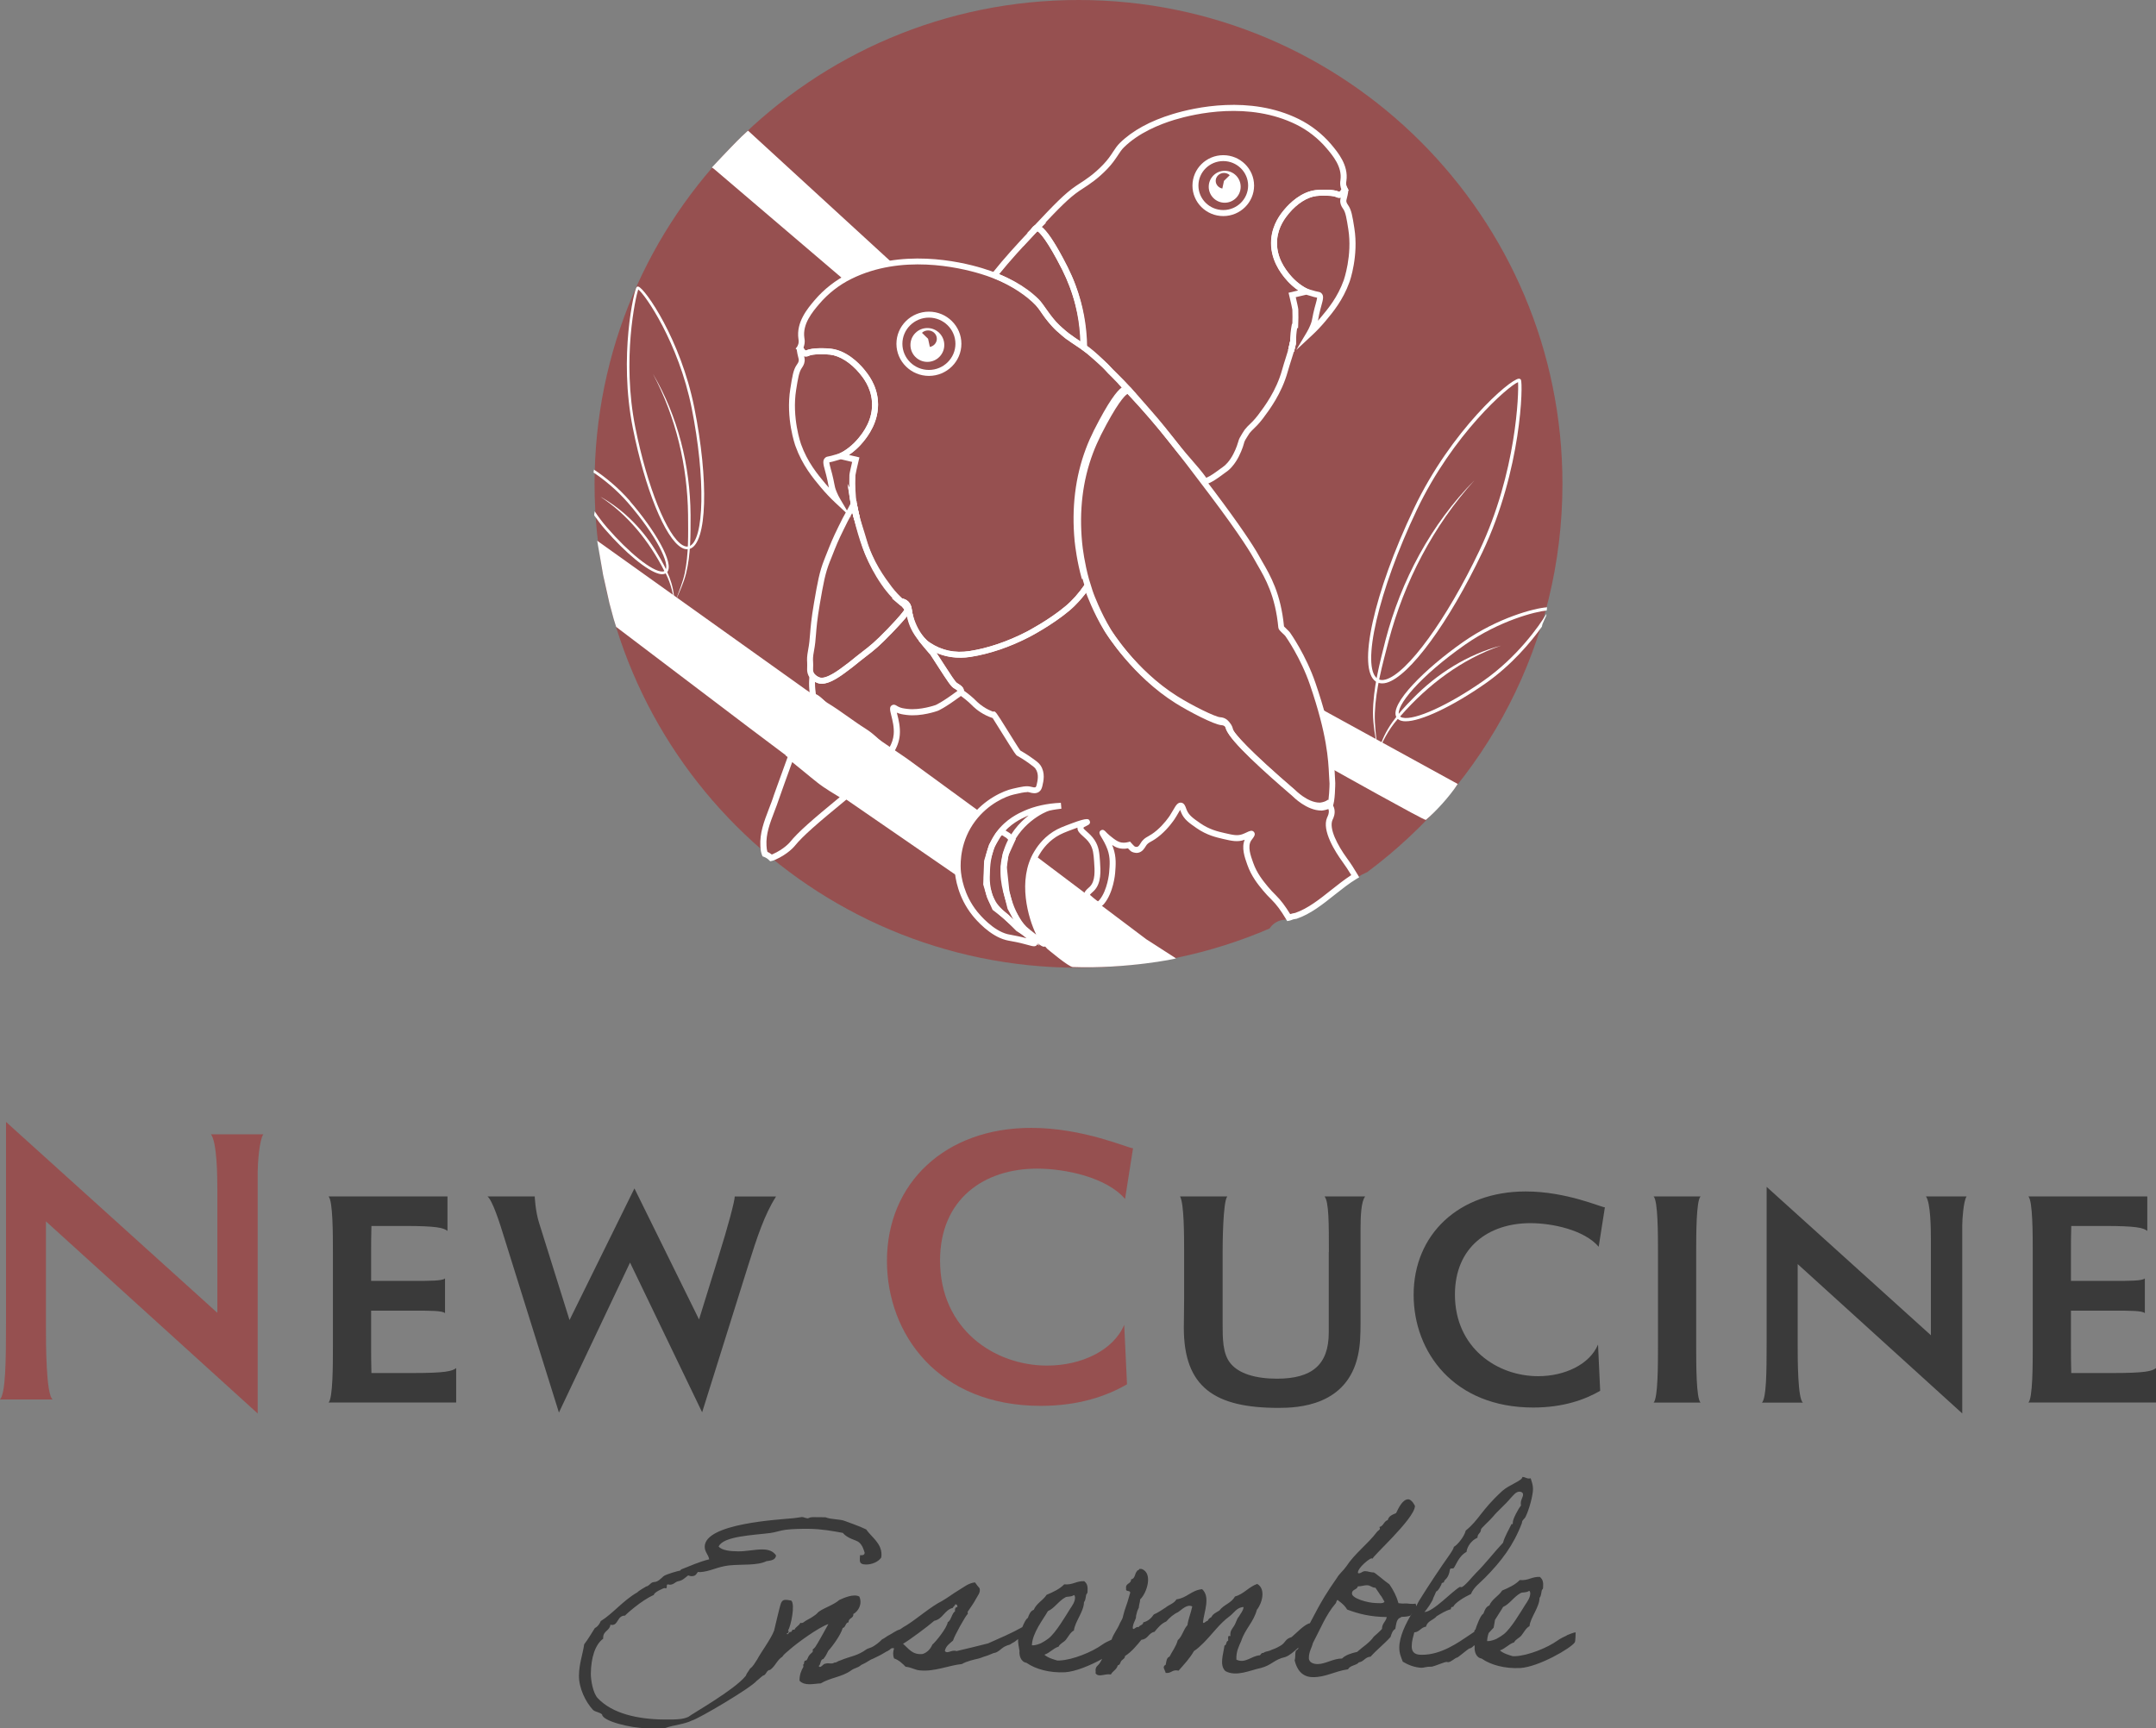 <?xml version="1.0" encoding="UTF-8"?>
<svg id="Calque_2" data-name="Calque 2" xmlns="http://www.w3.org/2000/svg" viewBox="0 0 361.75 290">
  <rect x="0" y="0" width="361.75" height="290" fill="#808080" stroke="none"/>
  <defs>
    <style>
      .cls-1 {
        fill: #965050;
      }

      .cls-1, .cls-2, .cls-3 {
        stroke-width: 0px;
      }

      .cls-2 {
        fill: #fff;
      }

      .cls-3 {
        fill: #3a3a3a;
      }
    </style>
  </defs>
  <g id="Calque_3" data-name="Calque 3">
    <g>
      <path class="cls-1" d="m7.71,204.96v17.76c0,2.61,0,11.39,1.14,12.13H0c.94-1.07,1.01-6.3,1.01-13.07v-33.51l35.46,32.04v-20.64c0-2.41-.07-7.98-1.07-9.32h8.78c-.67.94-.94,4.96-.94,6.23v40.62L7.71,204.96Z"/>
      <path class="cls-3" d="m55.13,235.37c.73-.73.73-6.41.73-9.43v-15.73c0-3.02,0-8.7-.73-9.43h19.95v5.78c-.68-.52-1.77-.83-7.29-.83h-5.47c-.05,1.56-.05,3.23-.05,4.48v4.74h6.98c2.92,0,5,0,5.42-.42v5.83c-.42-.42-2.5-.42-5.42-.42h-6.98v5.99c0,1.25,0,2.92.05,4.48h6.93c5.52,0,6.62-.31,7.29-.83v5.78h-21.41Z"/>
      <path class="cls-3" d="m105.71,211.88l-11.93,25.16-9.17-29.33c-.83-2.71-1.98-6.25-2.81-6.93h7.92s.1,2.45.73,4.43l5.11,16.31,10.89-22.09,10.84,21.99,3.23-10.42c1.67-5.31,2.76-9.48,2.76-10.21h6.93c-1.93,3.02-3.18,6.82-4.69,11.62l-7.71,24.59-12.09-25.11Z"/>
      <path class="cls-1" d="m189.1,232.3c-3.35,1.94-8.04,3.62-14.48,3.62-17.16,0-25.8-12-25.8-24.33,0-13.07,9.79-22.32,24.2-22.32,8.85,0,16.42,3.48,17.09,3.42l-1.34,8.51c-3.08-3.62-9.99-5.09-14.75-5.09-8.98,0-16.29,5.16-16.29,15.42,0,11.53,9.11,17.63,17.96,17.63,5.76,0,11.13-2.55,12.94-6.84l.47,9.99Z"/>
      <path class="cls-3" d="m222.97,210.11c0-4.79,0-8.49-.73-9.33h6.82c-.68.83-.78,3.28-.78,5.63v15.73c0,1.77-.05,3.59-.42,5.26-1.82,8.54-10.11,8.86-13.34,8.86-10.68,0-15.89-3.44-15.89-13.44,0-.99.05-3.02.05-4.95v-7.66c0-2.92,0-8.18-.68-9.43h7.92c-.73.89-.78,7.97-.78,9.38v11.83c0,2.66,0,5.16,1.3,6.77,1.41,1.77,4.27,2.6,7.81,2.6,5.84,0,8.7-2.29,8.7-7.76v-13.49Z"/>
      <path class="cls-3" d="m268.5,233.39c-2.6,1.51-6.25,2.81-11.25,2.81-13.34,0-20.06-9.33-20.06-18.91,0-10.16,7.61-17.35,18.81-17.35,6.88,0,12.76,2.71,13.28,2.66l-1.04,6.62c-2.4-2.81-7.76-3.96-11.46-3.96-6.98,0-12.66,4.01-12.66,11.98,0,8.96,7.09,13.7,13.96,13.7,4.48,0,8.65-1.98,10.05-5.31l.36,7.76Z"/>
      <path class="cls-3" d="m277.46,235.37c.73-.73.73-6.41.73-9.43v-15.73c0-3.02,0-8.7-.73-9.43h7.87c-.73.73-.73,6.41-.73,9.43v15.73c0,3.02,0,8.7.73,9.43h-7.87Z"/>
      <path class="cls-3" d="m301.63,212.14v13.81c0,2.03,0,8.86.89,9.43h-6.88c.73-.83.78-4.9.78-10.16v-26.05l27.56,24.9v-16.05c0-1.88-.05-6.2-.83-7.24h6.82c-.52.73-.73,3.86-.73,4.84v31.57l-27.61-25.06Z"/>
      <path class="cls-3" d="m340.34,235.37c.73-.73.73-6.41.73-9.43v-15.73c0-3.02,0-8.7-.73-9.43h19.95v5.78c-.68-.52-1.77-.83-7.29-.83h-5.47c-.05,1.56-.05,3.23-.05,4.48v4.74h6.98c2.92,0,5,0,5.42-.42v5.83c-.42-.42-2.5-.42-5.42-.42h-6.98v5.99c0,1.25,0,2.92.05,4.48h6.93c5.52,0,6.62-.31,7.29-.83v5.78h-21.41Z"/>
      <path class="cls-3" d="m262.94,274.43c-.37.16-1.19.56-1.56.84-1.73,1.25-4.97,2.56-7.14,2.66h-.41c-.57-.17-1.55-.43-2.16-.97.94-.32,1.44-1.05,2.39-1.36.25-.53.83-.69,1.2-1.13.37-.45.79-1.3,1.37-1.58.14-1.43,1.67-3.17,1.69-4.76.33-.36.26-1.06.42-1.34.08-.16.16-.08.17-.41.05-.78.01-1.31-.55-1.76-1.35-.06-1.93.67-3.36.53-.79.81-1.85,1.29-2.96,1.76-.58.93-1.69,1.41-2.15,2.51-.57.2-.79.81-1,1.38-.49.2-1.17,2.15-1.3,2.56,0,.12-.17.2-.17.2-.02.09-.04.18-.06.27-.3.2-.6.41-.91.62-1.69,1.13-4.66,3.28-7.88,3.24-.82,0-1.71-.14-1.7-1.46,0-.82.26-1.64.43-2.3.9-.07,1.11-.85,1.97-.96.22-.98,1.28-1.1,1.78-1.75.74-.44,1.48-.93,2.38-1.17.04-.29.05-.41.41-.41.25-.66,1.9-1.66,2.97-2.15.46-1.15,1.53-1.87,2.36-2.73,2.77-2.81,4.76-5.42,6.19-9.18,0-.49.37-.61.58-.98.63-1.23,1.27-3.65,1.28-4.72,0-.74-.23-1.24-.39-1.81-.12.04-.2.04-.29.04-.45,0-.61-.25-1.1-.26,0,.62-2.26,1.33-3.38,2.35-3.59,3.29-3.86,4.81-6.12,6.64-.3,1.15-1.5,2.49-1.99,2.73-.13.49-.42.82-.63,1.19-1.79,2.53-3.57,5.22-5.2,7.84-.2.31-.35.67-.5.99,0-.03.01-.05.01-.08,0-.12-.04-.25-.12-.41-.66.16-1.27-.06-1.8-.02-.33.04-.65,0-1.06-.05-.35-1.23-.83-2.13-1.52-3.16-.81-.54-2.43-1.99-2.63-1.99-.57,0-.98-.22-1.43-.22-.53,0-.62.36-1.11.36-.08,0-.12-.04-.12-.12,0-.82,1.95-2.39,2.28-2.39.08,0,.16.04.24.04-.53,0,7.02-6.66,7.05-8.83,0-.04-.52-1.11-1.13-1.12-.98-.01-1.69,1.62-2.03,2.31-.62.28-1.23.48-1.4,1.17-.66.2-.71,1.01-1.4,1.17.04.12.08.16.08.25,0,.25-.29.32-.46.53-1.7,2.23-3.68,3.56-5.18,5.83-.5.73-1.16,1.21-1.58,1.94-1.55,2.24-2.43,3.53-4.53,7.6-.88.13-2.39,1.78-3.08,2.33-1.19.35-.91.93-1.94,1.49-.82.48-1.07.48-1.77.8-.33.12-.74.11-.99.36-.41-.05-.41.28-.62.4-1.39.07-2.43,1.44-3.93.73-.07-1.39.43-2.24.81-3.14.64-2,2.08-3.16,2.63-5.24.87-1.05,1.55-3.5.05-4.33-1.44.51-2.23,1.69-3.74,2.12-.58,1.1-1.9,1.37-2.6,2.34-.49.32-1.11.56-1.36,1.13-.29.12-.49.32-.62.61-.24-.04-.74.65-.78.2.23-1.84,1.27-4.24-.14-5.52-1.8.18-2.55,1.48-4.31,1.71-.38.69-1.24.89-1.81,1.37-.62.4-1.24.84-1.98,1.16-.42.61-.95,1.13-1.77,1.33-.05.49-.62.44-.79.81-.45-.21-.87.64-.98.15.01-.9.63-1.46.55-2.04.21-.73.13-.73.47-1.38,0-.45.22-.94.22-1.39,1.16-1.09,2.18-4.43.26-5.11h-.41c0,.24-.33.16-.37.36-.41.4-.3,1.3-1,1.38.03.82-.99.6-.83,1.54-.17.73.98.09.6.99-.51,1.92-.85,2.44-1.1,3.58-.05.41-.3.81-.55,1.26-.38.98-1.04,1.7-1.38,2.72,0,.01-.02.03-.03.04-.38.16-1.18.55-1.55.83-1.73,1.25-4.97,2.56-7.14,2.66h-.41c-.57-.17-1.55-.43-2.16-.97.94-.32,1.44-1.05,2.39-1.36.25-.53.83-.69,1.2-1.13.37-.45.79-1.3,1.37-1.58.14-1.43,1.67-3.17,1.69-4.76.33-.36.26-1.06.42-1.34.08-.16.16-.08.17-.41.05-.78.01-1.31-.55-1.76-1.35-.06-1.93.67-3.36.53-.79.81-1.85,1.29-2.96,1.76-.58.93-1.69,1.41-2.15,2.51-.57.2-.79.81-1,1.38-.29.12-.65.86-.92,1.53-1.78,1.01-3.82,1.87-5.75,2.73-1.72.43-3.57.9-5.29,1.29-.81-.3-1.52.55-1.96-.02.17-.86.83-1.26,1.37-1.74.21-.77,2.09-4.15,2.46-4.47.08-.04-.04-.29,0-.37.5-.73,1-1.42,1.41-2.19.25-.49.79-1.05.59-1.75-.28-.33-.56-.66-.77-.99-1.1.11-1.93.84-2.75,1.32-.95.56-1.81,1.25-2.8,1.81-1.85.92-4.2,2.98-5.93,4.06-.33.17-.69.41-1.08.69-.73.21-1.24.66-1.84.96-.29.12-.87.6-1.19.72-.25.24-.47.48-.84.75-.01,0-.03,0-.04.01,0,0,0,0,0,.01-.05.04-.1.08-.16.12-.7.48-.62.4-1.48.72-1.77,1.25-2.42,1.08-4.56,1.95-.45.12-.45.32-.98.36-.33.28-.98-.01-1.39.15-.45-.05-.87.93-1.19.4.41-.24.22-1.1.79-1.18.33-.4.58-.85.83-1.38.66-.69,2.12-2.71,2.41-3.81.53-.12.42-.89.99-.97-.03-.78.87-.6.79-1.38.82-.44,1.57-1.66,1.01-2.93-.97-.54-2.66.26-3.36.57-.91.81-2.43,1.28-3.37,1.92-.21.12-.41.44-.62.56-.58.44-1.03.68-1.56.96-.37.2-.54.53-.99.4-.21.49-.78.65-.99,1.17-.53-.17-.29.36-.66.36-.29-.09-.5.77-.62.2h.2c0-.2.29-.28,0-.41.5-.81,1.24-4.4.55-5.06-.98-.17-1.43-.26-1.72.43-.21.49-.98,3.91-1.16,4.61-.51,1.38-2.21,3.65-2.83,4.83-.37.53-.67,1.18-1.2,1.54-.23.43-.56.74-.72,1.22-.01.01-.03.02-.04.04-1.84,2.3-8.78,6.22-9.62,6.86,0,0,0,0-.01,0-.54.24-1.03.31-1.25.34-.94.11-1.88.1-2.82.09-4.45-.05-8.65-1-11.08-3.56-.85-.87-1.19-3.16-1.18-4.1.03-2.7.71-4.9,2.07-5.9v-.2c.02-1.14,1.12-1.13,1.21-2.15.08,0,.2.04.29.04,1.06.01.84-1.58,2.18-1.57-.08,0,2.73-2.58,4.82-3.46,0-.45,1.65-1.17,1.81-1.16.08.04.16.04.2.04.33,0,0-.65.33-.65.12,0,.24.04.37.05.7-.03.82-.48,1.44-.6.7-.11,1.11-.6,1.61-.96.29.09.41.13.57.13.94.01.83-.73,1.19-.72.08,0,.12.04.2.04,1.76-.1,2.91-.91,4.92-1.13,2.25-.22,4.7.05,6.26-.71.78-.11,1.51-.19,1.61-.96-.52-.78-1.34-1-2.28-1.01-1.27-.01-2.78.34-4.09.32-1.27-.01-2.74-.15-3.26-.81.76-1.75,5.83-1.9,8.69-2.27.82-.11,1.68-.43,2.54-.54,1.19-.15,2.7-.17,3.88-.16,2.21.03,4,.37,5.71.68.89,1.03,2.15,1.13,2.72,1.58.57.5.76,1.11.96,1.77-.04.33-.25.41-.58.4h-.2c0,.81-.34,1.55,1,1.56,1.02.01,2.09-.47,2.55-1.16.04-.16.04-.33.05-.49.02-1.92-1.68-2.96-2.57-4.24-1.18-.59-3.01-1.18-3.5-1.39-.89-.38-2.29-.23-3.34-.65l-2.13-.02c-.49,0-.7.2-.82.2-.33,0-.65-.21-.98-.22-.33.04-.98.15-1.35.19-2.7.26-14.93.89-14.97,4.78-.01.9.64,1.36.75,2.13-1.64.39-3.2,1.11-4.72,1.7-.08.04,0,.16-.21.2-.12,0-2.34.59-2.75.95-.45.4-.95.97-1.6.96-.61.07-.66.61-1.32.76,0,0-1.32.76-1.44.96-2.39,1.36-4.13,3.59-6.15,4.83-.21.49-.5.93-.99,1.17-.58.89-1.12,1.87-1.79,2.72-.27,1.8-.85,3.22-.88,5.26-.02,2.08,1.09,4.39,2.35,5.75.36.37,1.18.38,1.54.79.03,1.06,4.67,2.26,7.41,2.29.74,0,1.47-.02,2.25-.02h.9c1.4-.53,3.21-.62,4.49-1.27,1.02-.23,9.88-5.44,10.9-6.68.37-.27.67-.6,1.03-.85.61-.12.54-.93,1.2-.97.87-.6,1.16-1.66,2.07-2.22.25-.45.87-.85,1.24-1.21,1.24-1.09,4.82-3.71,6.47-4.26-.5.89-1.8,3.29-2.21,3.86-.17.2-.21.24-.41.4-.04.04.04.33,0,.37-.17.24-.45.4-.58.61-.21.24-.21.45-.42.77-.08.16-.33.08-.37.2-.17.24,0,.41-.21.57-.08.04.04.33,0,.41-.33.57-.67,1.34-.64,2.32.89.95,2.41.48,3.55.45,1.6-.96,3.49-1.06,5.01-2.11.74-.56,1.11-.4,1.81-1,1.11-.48,1.28-.8,1.97-1.04.61-.27,1.51-.73,2.28-1.22.11-.02.21-.05.26-.15.37-.08.37-.53.99-.36-.21.53-.22,1.14-.02,1.68.85.3,1.42.87,1.95,1.41.86.05,1.59.55,2.36.6,2.45.27,4.87-.84,7.08-1.06.78-.48,2.22-.79,2.75-.91.61-.16.74-.28,1.19-.4.45-.12.94-.36,1.35-.52.2-.04.41-.08.62-.2.53-.28.83-.73,1.48-1,.21-.12.33-.12.57-.2.12,0,.49-.32.62-.36.24-.09.54-.36.85-.6-.02.7.13,1.41.24,2-.09.73.22,1.84,1.16,1.98,1.54,1.08,3.9,1.72,6.48,1.59,1.74-.1,4.27-1.16,6.23-2.24-.2.4-.42.77-.69,1.04-.29.28-.37.4-.42.77,0,.2.04.41,0,.61.56.74,1.47.02,2.57.19.29-.57.99-.81,1.16-1.54.41-.04.41-.53.62-.77.17-.2.62-.4.58-.77,1.11-.72,1.94-1.74,2.77-2.75,1.1-.07,1.2-1.17,2.18-1.32.58-.69,1.12-1.38,1.98-1.74.58-.65,1.2-1.21,1.98-1.57.62-.4,1.53-1.41,2.38-.95-.22,1.1-.64,2-.81,3.14-.66.69-.88,1.91-1.62,2.52-.3,1.1-.92,1.83-1.38,2.76-.49.16-.54.77-.63,1.34-.7.4-.13.82-.02,1.39.98.13,1.07-.64,2.17-.38.91-1.05,1.86-2.02,2.57-3.28.62-.4,1.11-.89,1.61-1.37,1.53-1.54,2.69-3.24,4.34-4.45.82-.6,1.24-1.54,2.39-1.57-.09.69-.5,1.06-.79,1.59-.37.4-.5,1.1-.79,1.54-.29.49-.75.85-.63,1.75-.57-.21-.33.45-.38.77-.41.08-.21.73-.62.81-.18,1.39-.9,3.3.16,4.29,1.83,1,4.17-.16,5.89-.51,1.97-.51,2.18-1.41,4.19-1.87.62-.22,1.39-.86,2.16-1.57-.01.07-.02.13-.04.2-.04.08-.37.28-.41.4-.13.45-.01,1.02-.18,1.55.39,1.6,1.28,2.79,3.03,2.81,2.21.03,3.61-.98,5.94-1.32.33-.69,1.36-.6,1.81-1.16.82-.11,1.03-.89,1.97-.96,1.04-1.17,2.31-2.14,3.35-3.31.17-.57.34-1.1.79-1.34.13-.69.18-1.43.63-1.79.37-.12.29-.24.53-.24.41,0,1.15-.07,1.39-.23.08-.14.17-.27.27-.41-1.13,1.88-2.13,3.96-2.15,5.78-.01.99.31,1.65.59,2.39.89.54,1.99.97,3.14,1.02.49,0,.66-.2,1.76-.19.57-.12,2.09-.8,2.46-.79.04,0,.16.04.24.04.49,0,1.23-.77,1.48-.76.16,0,1.57-1.22,2.06-1.54.31,0,.59-.28.87-.56.02.09.04.18.05.27-.09.73.22,1.84,1.16,1.98,1.54,1.08,3.9,1.72,6.48,1.59,3.07-.17,8.54-3.34,9.16-4.31.12-.2.14-1.59.14-1.67-.41,0-1.19.4-1.56.51Zm-22.47-6.3c0,.16.5-1.06.5-1.06.29,0,.91-1.14.91-1.31,0-.21.41-.12.41-.32,0-.41.74-.36,1-2.09.08-.25.45-.08.62-.2.29-.28.8-2.01,2.16-2.73,0-.33.39-1.72,1.83-2.37,0-.74.58-.73.59-1.39,0-.21,1.53-1.55,1.99-2.12.79-.98,2.07-2.03,2.98-3.13.41-.41.87-1.1,1.48-1.09.29,0,.61.13.61.5,0,.41-.38.82-.38,1.44,0,.12,0,.25.04.37-.54.69-1.37,2.29-1.38,2.82,0,.16.04.41-.21.29-.5,1.06-1.13,2.04-1.43,3.15-1.57,1.67-2.94,3.5-4.55,5.09-.5.49-1.99,2.36-2.44,2.36-.04,0-.16-.04-.24-.04-1.23.64-4.5,4.23-5.97,4.21.33-.28,1.49-1.96,1.5-2.37Zm-84.05,7.9c-.34.73-.83,1.26-1.61,1.53-1.72.18-2.32-.88-3.29-1.71,1.15-.68,4.29-3.02,5.23-3.86,1.48-.31,1.7-1.82,3.13-2.17.04-.24.33-.28.37-.57.33-.08.37.17.4.41-.37.04-.45.32-.42.77-.49.2-.67,1.59-1.21,1.78-.13.98-2,3.29-2.62,3.81Zm16.72.07c.06-2.08,1.93-4.39,2.68-5.73,1.11-.48,1.78-1.7,2.97-2.34.33-.16.86,0,1.39-.35.16,0,.16.25.2.37,0,.78-.47,1.38-.84,1.95-.75,1.18-2.37,3.98-3.61,4.95-.41.32-.7.48-1.19.76-.25.12-.99.44-1.6.39Zm54.7-9.89c.61,0,1.02-.19,1.51-.19.61,0,.81.42,1.43.42.32.53.56.78.76,1.15.32.33.48.78.76,1.19-.17.37-1.07.23-1.43.23-1.39-.02-4.04-.78-4.03-1.6,0-.74.87-.6.99-1.21Zm4.05,7.12c0,.08-1.32,1.29-1.4,1.33-.71,1.05-1.86,1.7-2.77,2.54-.98.23-1.93.51-2.55,1.12-1.43-.02-2.83.95-4.1.93-.53,0-1.47-.18-1.46-1.04.01-1.06.47-1.63.68-2.49,1.21-2.27,2.18-4.76,3.79-6.62.17-.16.13-.57.37-.61,0,.08,1.05.67,1.58,1.61,1.91.72,3.91,1.23,6.65,1.26-.13.77-.79,1.05-.8,1.95Zm17.63,2.06c.01-.44.11-.9.26-1.35.45-.49.81-.89.81-.85,0,.1.15-.69.25-1.35.5-.84,1.04-1.6,1.36-2.18,1.11-.48,1.78-1.7,2.97-2.34.33-.16.86,0,1.39-.35.16,0,.16.25.2.37,0,.78-.47,1.38-.84,1.95-.75,1.18-2.37,3.98-3.61,4.95-.41.32-.7.48-1.19.76-.25.12-.99.44-1.6.39Z"/>
      <path class="cls-1" d="m180.96,0c-44.84,0-81.2,36.35-81.2,81.2s36.35,81.2,81.2,81.2c11.38,0,22.22-2.35,32.05-6.58.54-.82,1.42-1.42,2.65-1.51.3-.02.59-.06.88-.11,2.37-1.16,4.67-2.42,6.9-3.8,1.89-1.5,3.75-3.06,5.77-3.96.06-.02.11-.04.17-.07,19.89-14.8,32.78-38.49,32.78-65.18C262.16,36.35,225.81,0,180.96,0Z"/>
      <path class="cls-2" d="m231.9,114.68c-.39,0-.74-.1-1.04-.3-3.19-2.07-.39-14.83,6.38-29.05,6.26-13.15,16.12-21.72,17.6-21.78.19-.02.31.12.35.17.37.63.15,15.05-6.47,28.96-5.62,11.8-12.22,20.8-16.05,21.89-.27.08-.52.11-.76.11Zm22.81-50.55c-1.62.63-10.95,8.76-16.98,21.43-6.43,13.51-9.44,26.49-6.58,28.35.36.23.81.27,1.35.12,3.64-1.03,10.24-10.11,15.71-21.59,6.28-13.2,6.64-26.59,6.5-28.31Z"/>
      <path class="cls-2" d="m231.13,125.8c-.34-2.03-.75-4.07-.76-6.16.02-4.16,1.09-8.22,2.1-12.22,2.61-10,7.64-19.46,14.93-26.83-6.91,7.66-11.78,17.02-14.41,26.97-1.03,3.97-2.15,7.98-2.31,12.09-.07,2.05.25,4.1.45,6.15h0Z"/>
      <path class="cls-2" d="m258.85,104.64c.11-.28.23-.54.35-.81,0,0,0,0,0,0,0-.01.02-.03.03-.05.07-.15.13-.29.2-.44.01-.09.03-.18.03-.19,0-.04,0-.09.01-.13-1.21,2-4.87,7.24-10.57,11.23-5.83,4.08-11.54,6.68-13.57,6.18-.28-.07-.46-.19-.55-.37-.77-1.47,3.49-6.59,11.04-11.88,5.78-4.04,11.86-5.57,13.7-5.73.02-.18.04-.36.06-.54-2.1.13-8.28,1.76-14.08,5.82-6.4,4.48-12.35,10.41-11.22,12.59.17.33.48.55.91.65.2.05.42.07.67.07,2.56,0,7.84-2.48,13.35-6.33,4.4-3.08,7.66-6.95,9.5-9.55.03-.17.07-.34.13-.51Z"/>
      <path class="cls-2" d="m231.37,125.92c.88-3.47,3.2-6.21,5.67-8.69,4.05-4.17,9.18-7.4,14.82-8.89-6.6,2.27-12.26,6.56-16.83,11.77-1.63,1.67-2.77,3.66-3.67,5.81h0Z"/>
      <path class="cls-2" d="m114.9,92.12c.3.08.59.07.87-.03,2.87-.98,3.19-11.39.72-23.71-2.28-11.39-8.24-19.94-9.37-20.28-.15-.05-.27.03-.3.07-.41.41-3.05,11.61-.64,23.66,2.05,10.22,5.4,18.47,8.16,20.06.19.11.38.19.57.24Zm-7.81-43.54c1.13.8,6.76,8.91,8.96,19.88,2.34,11.7,2.15,22.33-.43,23.21-.32.11-.68.05-1.07-.17-2.61-1.5-5.95-9.81-7.95-19.76-2.29-11.43.04-21.86.48-23.16Z"/>
      <path class="cls-2" d="m113.33,100.87c.66-1.51,1.37-3,1.78-4.62.8-3.22.76-6.57.76-9.86-.07-8.24-2.12-16.54-6.32-23.66,3.86,7.27,5.8,15.46,5.9,23.66.02,3.27.11,6.59-.56,9.8-.35,1.6-.99,3.12-1.55,4.67h0Z"/>
      <path class="cls-2" d="m105.72,84.1c-1.99-2.29-4.2-4.07-6.07-5.3,0,.14-.03.28-.06.42,0,.03,0,.05,0,.08,1.78,1.19,3.88,2.89,5.79,5.09,4.81,5.56,7.11,10.35,6.23,11.34-.11.12-.27.18-.5.18-1.67,0-5.58-3.13-9.29-7.42-.77-.89-1.44-1.8-2.05-2.7,0,.16-.03.33-.06.49,0,.07,0,.14,0,.22.54.77,1.12,1.54,1.77,2.29,3.51,4.05,7.11,7,9.09,7.5.19.05.37.07.53.07.36,0,.63-.11.83-.33,1.3-1.46-2.15-7.21-6.23-11.92Z"/>
      <path class="cls-2" d="m113.12,100.92c0-2.85-1.26-5.43-2.7-7.83-2.32-4.02-5.66-7.51-9.73-9.76,4.66,3.04,8.2,7.46,10.72,12.38.94,1.61,1.43,3.37,1.71,5.21h0Z"/>
      <path class="cls-2" d="m140.92,133.53l-.32-.19c-.7-.42-1.39-.84-2.07-1.29-1.19-.79-2.3-1.72-3.38-2.62-.31-.26-.62-.52-.93-.77h0c-.69-.56-1.38-1.11-2.09-1.65l-.32-.24.16-.36c.31-.71.65-1.46,1-2.24,1.39-3.08,2.4-5.31,3.38-7.21l.2-.39.41.14c.67.24,1.24.77,1.72,1.24.55.55,1.26,1.03,1.95,1.5.47.32.94.64,1.35.98.85.69,1.71,1.27,2.54,1.83.87.58,1.76,1.18,2.66,1.91l.32.26-.2.36c-1.29,2.38-2.61,4.71-4.67,7-.48.53-.95,1.02-1.44,1.47l-.27.25Zm-6.07-5.65c.31.26.63.52.94.78,1.06.88,2.15,1.79,3.29,2.55.56.37,1.13.72,1.71,1.07.37-.36.74-.74,1.11-1.15,2-2.24,3.34-4.62,4.33-6.44-.76-.59-1.52-1.1-2.26-1.6-.85-.57-1.73-1.16-2.61-1.88-.39-.32-.84-.62-1.29-.93-.73-.5-1.48-1.01-2.09-1.62-.29-.29-.62-.6-.96-.82-.9,1.78-1.86,3.89-3.14,6.73-.29.65-.57,1.27-.84,1.87.61.47,1.21.95,1.8,1.43h0Z"/>
      <path class="cls-2" d="m182.41,59.3l-.8-.56c-.64-.45-1.17-.8-1.8-1.22l-.33-.22c-.14-.13-.26-.2-.38-.27-.13-.08-.26-.16-.36-.25-.43-.35-.8-.65-1.08-.93-.99-.74-1.98-2.1-2.77-3.2-.22-.31-.42-.58-.6-.81-1.22-1.57-3.64-3.33-6.33-4.61l-.96-.42s-.11-.05-.17-.08c-.09-.04-.18-.08-.23-.11l-.5-.29.36-.45c2.09-2.63,4.06-4.76,6.61-7.48l.55-.58.14-.02h0c.49-.12,1.63-.41,5.38,7.01.5,1.01.94,2,1.3,2.97,1.29,3.43,1.93,6.88,1.97,10.54v.98Zm-14.77-13.28l.74.31c2.87,1.35,5.38,3.19,6.7,4.9.18.24.39.52.62.84.71.99,1.69,2.33,2.61,3.03.29.29.65.57,1.02.87.11.09.2.14.29.2.16.1.34.21.49.35l.25.16c.36.24.68.45,1.01.68-.13-3.18-.75-6.21-1.88-9.22-.36-.95-.77-1.9-1.24-2.84-2.38-4.7-3.72-6.26-4.19-6.5l-.27.29c-2.37,2.53-4.23,4.55-6.16,6.93Z"/>
      <path class="cls-2" d="m201.98,81.36l-.2-.3c-.73-1.09-1.72-2.22-2.68-3.32-.61-.7-1.21-1.39-1.73-2.04l-.53-.67c-1.46-1.85-2.84-3.6-4.43-5.4-.45-.51-.89-1.01-1.32-1.51-1.44-1.66-2.81-3.23-4.41-4.75-.52-.46-.94-.89-1.38-1.42-.07-.09-.34-.35-1.3-1.2l-.12-.11c-1.08-.97-1.63-1.4-2.32-1.94l-.28-.22v-.24c-.02-2.35-.23-5.95-1.8-10.12-.36-.95-.77-1.9-1.24-2.84-2.57-5.09-3.93-6.49-4.29-6.53l-1.66.41,1.2-1.24c3.31-3.51,5.14-5.44,7.09-6.75l.53-.35c1.1-.71,2.46-1.6,3.98-3.19.8-.83,1.27-1.54,1.68-2.17.34-.52.67-1.01,1.11-1.45,2.12-2.09,5.11-3.72,8.89-4.87,3.63-1.1,12.95-3.22,21.17.85,2.05,1.02,3.92,2.48,5.4,4.22,1.1,1.31,2.95,3.49,2.57,6.13-.02.14-.07.36-.03.63h0c.04.3.15.51.19.59l.23.4-.37.26s.02.01,0,.06c-.17.29-.5.82-1.09.89-.32.05-.58-.08-.67-.13-.53-.26-2.34-.27-3.31-.16-1.53.19-3.21,1.25-4.6,2.91-.54.66-1.8,2.18-1.98,4.44-.24,2.93,1.46,5.02,2.1,5.81.98,1.21,2.17,2.03,2.88,2.36l.58.27-.4.5c-.11.14-.23.27-.41.32l-1.62.38c.19.82.42,1.84.43,2.07.03.97.02,1.82-.02,2.62l-.02.5h-.15c-.13.73-.19,1.48-.19,2.24v.1c-.09.4-.21.94-.36,1.6-.14.47-.28.92-.43,1.38-.19.61-.4,1.26-.61,2-1.03,3.69-3.07,6.39-4.16,7.85-.7.93-1.35,1.54-1.86,2.03-.38.4-.39.41-.73.97l-.13.21c-.16.25-.32.51-.39.71l-.03.1s0,0,0,.01l-.04.14-.19.62c-.32.92-.89,2.24-1.8,3.28-.32.38-.68.7-1.07.96-.15.1-.35.25-.56.41-.77.57-1.83,1.35-2.77,1.6l-.35.09Zm-19.69-23.35c.63.49,1.21.95,2.27,1.9l.12.1c1.21,1.07,1.37,1.24,1.44,1.34.38.45.76.84,1.26,1.28,1.65,1.57,3.03,3.16,4.49,4.83.43.49.86.99,1.31,1.5,1.61,1.82,2.99,3.58,4.46,5.44l.53.67c.51.65,1.1,1.32,1.7,2.01.88,1.02,1.8,2.06,2.53,3.1.7-.29,1.5-.88,2.11-1.33.23-.17.44-.32.6-.43.31-.21.6-.47.86-.78.76-.87,1.26-1.98,1.56-2.8l.25-.77c.09-.4.32-.77.52-1.1l.16-.27c.36-.58.41-.66.84-1.12.58-.55,1.16-1.1,1.8-1.95,1.07-1.42,3.03-4.02,4.01-7.53.21-.76.42-1.41.62-2.04.15-.46.28-.89.41-1.33.14-.59.25-1.1.33-1.49,0-.92.1-1.84.27-2.73.02-.09.05-.17.1-.24.03-.7.03-1.46,0-2.3-.01-.17-.28-1.33-.52-2.35l-.12-.49,1.64-.39c-.71-.48-1.52-1.18-2.24-2.06-.64-.79-2.59-3.18-2.32-6.52.21-2.57,1.6-4.27,2.2-4.99.92-1.1,2.82-2.97,5.26-3.27.72-.08,2.98-.18,3.87.25h0s.1.03.1.03c.1-.01.27-.28.35-.4-.07-.17-.14-.39-.17-.65-.06-.44,0-.79.02-.91.32-2.2-1.28-4.1-2.34-5.35-1.39-1.64-3.15-3.02-5.08-3.97-7.9-3.9-16.92-1.85-20.44-.79-2.49.76-5.99,2.17-8.48,4.63-.37.36-.65.79-.98,1.29-.42.63-.93,1.41-1.79,2.31-1.59,1.66-3.01,2.59-4.15,3.33l-.52.34c-1.75,1.18-3.46,2.94-6.39,6.05.79.6,2.1,2.27,4.37,6.74.5,1.01.94,2,1.3,2.97,1.57,4.18,1.83,7.8,1.86,10.22Z"/>
      <path class="cls-2" d="m217.1,59.02l-.97-.25c.15-.64.27-1.17.35-1.56l.99-4.79v4.89h-.5l.5.08v.06s0,.13,0,.13c-.11.51-.23.98-.36,1.45Z"/>
      <path class="cls-2" d="m171.61,41.41l1.36-2.87c.19-.41.45-.66.76-.74l1.84-.47-1.79,1.77-2.18,2.32Z"/>
      <path class="cls-2" d="m217.48,58.75l1.78-2.99c.22-.38.42-.77.58-1.16.24-.58.3-.89.39-1.39.07-.36.15-.81.33-1.49.07-.27.14-.51.2-.73.11-.4.23-.84.24-1.04,0,0-.01,0-.02,0-.37-.06-.69-.16-1-.26-.19-.06-.39-.12-.58-.17-.15-.04-.33-.1-.54-.2-.85-.39-2.14-1.29-3.23-2.63h0c-.64-.79-2.59-3.18-2.32-6.52.21-2.57,1.6-4.27,2.2-4.99.92-1.1,2.82-2.97,5.26-3.27.72-.09,2.98-.18,3.87.25h0s.1.03.1.03c.11-.01.29-.31.36-.42.09-.15.16-.26.28-.35l.48-.33.26.52c.07.1.09.21.1.27v.1c0,.23-.06.51-.11.76-.06.3-.11.49-.15.63-.05.18-.06.24-.06.33v.1c.04.25.18.46.28.6.58.83.74,1.85,1.06,3.88.74,4.64-.75,8.88-.82,9.06-1.09,3.03-2.78,5.06-4.02,6.54-.73.87-1.52,1.71-2.36,2.48l-2.55,2.37Zm4.73-25.92c-.49,0-.98.02-1.34.07-1.53.19-3.21,1.25-4.6,2.91-.54.66-1.8,2.18-1.98,4.44-.24,2.93,1.46,5.02,2.1,5.81h0c.98,1.21,2.17,2.03,2.88,2.36.14.07.26.11.35.13.21.05.42.12.64.18.28.09.56.17.85.22.21.04.38.06.56.21.51.42.33,1.09.05,2.09-.06.21-.12.45-.19.71-.17.65-.25,1.08-.31,1.43-.03.16-.06.3-.09.44.17-.19.33-.38.49-.57,1.25-1.5,2.81-3.37,3.84-6.23.01-.04,1.47-4.18.77-8.56-.29-1.83-.45-2.83-.86-3.41-.18-.26-.43-.62-.49-1.13,0-.09-.01-.15-.01-.2,0-.21.04-.36.09-.55-.04,0-.08.02-.12.02-.32.05-.58-.08-.67-.13-.33-.16-1.15-.23-1.97-.23Z"/>
      <path class="cls-2" d="m217.1,59.02l-.97-.25c.15-.64.27-1.17.35-1.56l.99-4.79v4.89h-.5l.5.08v.06s0,.13,0,.13c-.11.51-.23.98-.36,1.45Z"/>
      <path class="cls-2" d="m205.25,36.26c-2.85,0-5.17-2.29-5.17-5.11s2.32-5.11,5.17-5.11,5.17,2.29,5.17,5.11-2.32,5.11-5.17,5.11Zm0-9.23c-2.3,0-4.17,1.85-4.17,4.11s1.87,4.11,4.17,4.11,4.17-1.85,4.17-4.11-1.87-4.11-4.17-4.11Z"/>
      <path class="cls-2" d="m205.49,28.66c1.48,0,2.68,1.2,2.68,2.68s-1.2,2.68-2.68,2.68-2.68-1.2-2.68-2.68,1.2-2.68,2.68-2.68Zm-.4,2.99l.28-1.3.97-.95c-.26-.24-.61-.38-.97-.38-.76,0-1.39.6-1.39,1.32,0,.63.46,1.17,1.11,1.3Z"/>
      <path class="cls-2" d="m175.2,158.88c-.28,0-.62-.23-1.09-.58-.02.06-.04.13-.08.2-.27.44-.7.32-1.58.07l-.49-.13c-1.08-.29-1.76-.41-2.31-.51-.33-.06-.61-.11-.87-.18-2.68-.69-4.96-3.32-5.59-4.1-2.46-3.06-2.92-6.36-3-7.63-.09-1.48-.02-5.3,2.65-8.84,2.31-3.08,5.53-4.47,7.06-4.82,1.53-.35,2.3-.52,3.01-.35l.13.03c.23.06.58.15.73.05.06-.04.11-.15.16-.35.17-.73.44-1.83-.17-2.72-.16-.24-.47-.46-1.09-.92-.96-.69-1.74-1.13-1.99-1.27-.22-.13-.27-.16-2.62-3.93-.57-.92-1.21-1.95-1.5-2.4-.37-.12-.75-.28-1.11-.45-1.33-.65-2.16-1.48-2.43-1.76-.57-.57-1.25-1.12-2.14-1.75l-.38-.27.19-.33c-.1-.12-.41-.31-.53-.38l-.14-.09c-.47-.29-1.01-1.11-2.5-3.42l-1.12-1.73c-.17-.27-.27-.42-.29-.45l-.12-.13c-.69-.8-1.25-1.46-1.71-2.04l-.11-.14.02-.33.2-1.01.67.78c.28.33.59.61.92.83,2.02,1.35,4.22,1.81,6.71,1.43,3.07-.48,6.38-1.6,9.57-3.25.04-.02,3.68-1.91,6.51-4.28,1.14-.95,2.22-2.17,3.21-3.61l.57-.82.36,1.07c.04.12.08.24.12.36.09.28.18.51.19.55.01.03,1.16,3.15,2.89,6,.18.29,4.4,7.14,11.42,11.55,2.53,1.59,6.36,3.47,7.19,3.53.43.02.82.16,1.14.41.25.2.59.57.74,1.23.22.86,3.15,4.08,10.69,10.55.05.05,2.1,2.14,4.13,2.14.02,0,.03,0,.05,0,.14,0,.76-.12,1.03-.29l.35-.21.28.3c.48.52.67.83.76,1.26.18.82-.15,1.52-.3,1.82-.65,1.44.82,4.26,2.4,6.43.65.89,1.24,1.8,1.82,2.79l.25.43-.42.25c-1.26.75-2.5,1.75-3.71,2.7-1.99,1.59-4.05,3.23-6.37,4.01l-.11.02c-.31.03-.61.11-.88.24l-.25.07-.34.06-.18-.3c-.87-1.47-1.63-2.49-2.46-3.31l.35-.36-.35.36c-.49-.47-.97-.99-1.43-1.54-.82-.99-1.94-2.35-2.63-4.32-.43-1.21-1.01-2.84-.43-4.18-.03.01-.06.02-.09.03-1.13.39-2.08.17-3.52-.16-1.16-.27-2.75-.63-4.45-1.81-1.28-.89-2.13-1.47-2.61-2.65-.05-.12-.09-.23-.13-.34,0-.02-.02-.05-.03-.08-.09.15-.2.34-.3.5-.17.3-.38.66-.63,1.04-.16.24-1.02,1.51-2.34,2.65-.71.61-1.23.91-1.61,1.12-.43.24-.64.37-.89.78-.21.35-.57.95-1.25,1.1-.58.12-1.08-.16-1.11-.17-.16-.08-.41-.32-.63-.57-.6.12-1.19.09-1.71-.08-.34-.11-.65-.28-.94-.48.06.16.13.32.18.48.54,1.56.43,2.87.32,4.25-.01.13-.28,3.26-1.85,5.14-.2.24-.51.55-.98.58-.37.03-.67-.13-1.4-.75-.62-.53-.94-.8-.98-1.19-.07-.59.37-.98.73-1.3.08-.07.16-.14.23-.21.96-.96.83-2.71.72-4.24-.09-1.23-.15-2.11-.73-3.01-.35-.54-.78-.91-1.16-1.25-.48-.43-.94-.83-.9-1.41-.16.06-.34.12-.53.19-1.54.57-2.25.85-3.03,1.34-1.69,1.08-2.56,2.54-2.85,3.02-3,5.01-.22,12.21.8,13.69.42.61.81,1.19.39,1.57-.11.11-.23.16-.36.16Zm-2.88-25.95c-.47,0-1.15.15-2.19.39-1.4.31-4.34,1.6-6.48,4.44-2.47,3.27-2.53,6.81-2.45,8.17.08,1.18.5,4.23,2.78,7.07.42.52,2.62,3.14,5.06,3.76.24.06.49.11.8.16.53.1,1.26.23,2.39.53-.19-.16-.4-.33-.6-.5-.34-.29-.72-.6-1.13-.95-2.34-1.99-3.62-3.09-4.27-4.17-1.3-2.19-1.18-4.47-1.11-5.84.06-1.14.19-3.8,2.06-6.35,1.63-2.21,3.75-3.17,4.65-3.57,1.76-.79,3.9-1.26,6.17-1.35l.09.99-.32.04s-.97.11-1.68.28c-.77.18-5.27,2.25-6.76,7.12-.99,3.22-.15,5.99.35,7.64.6,2.01,1.5,3.68,2.53,4.71.25.25.77.66,1.65,1.34-1.31-2.68-3.23-9.1-.35-13.91.32-.53,1.29-2.14,3.17-3.35.9-.58,1.73-.88,3.22-1.44,2.69-1.01,2.81-.7,2.95-.35.13.31-.03.57-.47.76-.38.16-.58.29-.6.39,0,.11.34.41.56.6.4.36.91.8,1.33,1.45.72,1.11.79,2.15.89,3.47.12,1.67.27,3.74-1.01,5.03-.09.09-.18.17-.27.25-.11.1-.4.36-.4.43.04.03.36.31.64.55.52.44.67.51.7.52.03,0,.11-.05.26-.23,1.36-1.64,1.62-4.55,1.62-4.58.11-1.33.21-2.49-.26-3.84-.3-.86-.77-1.65-1.05-2.11-.26-.44-.51-.85-.08-1.13.37-.25.67.07.81.22.12.13.33.35.64.61,0,0,.17.14.35.28.41.33.88.69,1.36.85.42.14.92.14,1.44,0l.3-.08.21.24c.22.25.49.53.57.58.05.02.24.1.41.06.25-.05.44-.38.56-.57.42-.71.83-.94,1.3-1.2.36-.21.81-.46,1.45-1.01,1.22-1.05,2.01-2.22,2.16-2.44.24-.37.44-.7.6-.99.43-.75.75-1.29,1.34-1.2.49.08.66.55.8.94.03.09.07.19.11.29.37.9,1.08,1.39,2.26,2.21,1.54,1.07,2.96,1.4,4.11,1.66,1.46.34,2.15.48,2.97.19.25-.09.49-.2.7-.3.48-.23.93-.45,1.24-.07.31.39.02.78-.24,1.12-.08.11-.17.22-.24.33-.62.99-.09,2.48.34,3.68.63,1.8,1.65,3.03,2.46,4.02.43.52.89,1.01,1.35,1.46h0c.83.82,1.58,1.81,2.41,3.17.27-.09.56-.16.84-.2,2.14-.74,4.11-2.31,6.02-3.83,1.1-.87,2.23-1.77,3.39-2.52-.48-.8-.98-1.55-1.51-2.28-1.09-1.5-3.51-5.21-2.54-7.38.15-.32.36-.76.26-1.25-.03-.13-.07-.26-.28-.52-.47.17-1,.25-1.14.25-.02,0-.04,0-.06,0-2.47,0-4.73-2.31-4.83-2.41-4.74-4.06-10.53-9.3-10.98-11.03-.07-.32-.2-.55-.39-.69-.11-.08-.3-.18-.59-.2-1.23-.09-5.42-2.27-7.67-3.68-7.23-4.53-11.57-11.58-11.75-11.88-1.79-2.95-2.93-6.05-2.98-6.18,0-.02-.02-.06-.05-.14-.89,1.17-1.83,2.18-2.82,3.01-2.92,2.44-6.54,4.32-6.69,4.4-3.28,1.7-6.69,2.85-9.87,3.35-2.05.32-3.97.09-5.73-.67.04.06.08.12.13.2l1.12,1.73c1.05,1.63,1.88,2.92,2.19,3.12l.13.08c.41.25,1.01.62,1.03,1.2.81.58,1.45,1.11,1.99,1.65.26.26,1,1,2.18,1.58.27.13.52.24.74.32.18-.09.31-.09.62.32h0s0,0,0,0c.3.4.78,1.17,1.66,2.58.86,1.38,2.02,3.25,2.29,3.61.34.2,1.12.64,2.05,1.32.67.48,1.07.77,1.34,1.17.85,1.26.51,2.67.31,3.51-.09.35-.21.69-.54.93-.54.39-1.19.22-1.58.11l-.11-.03c-.1-.03-.22-.04-.35-.04Zm.35,3.88c-.15.06-.29.12-.43.18-.9.41-2.78,1.25-4.26,3.25-1.7,2.31-1.82,4.76-1.87,5.8-.07,1.33-.17,3.35.97,5.28.47.79,1.41,1.65,3.02,3.03-.65-1.12-1.1-2.32-1.38-3.28-.53-1.76-1.42-4.71-.35-8.22.87-2.85,2.66-4.81,4.29-6.06Z"/>
      <path class="cls-2" d="m221.71,136.02c-2.47,0-4.73-2.31-4.83-2.41-4.74-4.06-10.53-9.3-10.98-11.03-.07-.32-.2-.55-.38-.69-.11-.08-.3-.19-.59-.2-1.23-.09-5.42-2.27-7.67-3.68-7.23-4.53-11.57-11.58-11.75-11.88-1.79-2.95-2.93-6.05-2.98-6.18-.01-.03-.1-.28-.2-.56-.04-.12-.09-.25-.13-.38l-.45-1.47c-.8-2.87-1.11-5.4-1.21-6.36-.53-5.55.1-10.76,1.88-15.5.39-1.04.85-2.08,1.36-3.1,3.84-7.58,5.08-7.6,5.63-7.48h.14l.63.65c4.76,5.09,8.07,9.41,13.5,16.6,4.24,5.62,6.65,9.27,7.5,10.82.19.35.4.71.62,1.09,1.38,2.38,3.1,5.35,3.64,10.86.09.11.32.33.46.46.23.22.43.4.54.56.11.16,2.68,3.79,4.28,8.47,2.92,8.52,3.12,12.72,3.25,15.5.02.46.04.89.07,1.29,0,.02-.02,3.32-.45,3.9-.09.11-.19.2-.33.29-.51.31-1.35.43-1.53.44-.02,0-.04,0-.06,0Zm-38.97-38.76l.56,1.8c.09.27.17.51.19.54.01.04,1.16,3.15,2.89,6.01.18.29,4.4,7.14,11.42,11.55,2.53,1.59,6.36,3.47,7.19,3.53.43.02.82.16,1.14.41.25.2.59.57.74,1.23.22.86,3.15,4.09,10.69,10.55.05.05,2.1,2.14,4.14,2.14.02,0,.03,0,.05,0,.14,0,.76-.12,1.03-.29.2-.37.31-2.85.3-3.26-.03-.4-.05-.83-.08-1.31-.13-2.72-.33-6.84-3.2-15.23-1.55-4.54-4.04-8.06-4.14-8.2-.07-.1-.24-.25-.41-.41-.49-.47-.73-.7-.76-1-.51-5.37-2.18-8.24-3.52-10.55-.22-.38-.43-.75-.63-1.11-.29-.53-1.99-3.51-7.42-10.7-5.41-7.17-8.71-11.48-13.43-16.52l-.31-.33c-.47.21-1.89,1.83-4.45,6.88-.51,1.03-.96,2.04-1.34,3.05-1.73,4.59-2.34,9.65-1.82,15.05.09.93.4,3.4,1.17,6.19Z"/>
      <path class="cls-2" d="m161.09,110.37c-2.04,0-3.93-.58-5.65-1.72-.41-.27-.79-.61-1.13-1.02-1.2-1.37-1.85-3.21-2.13-4.19-.09-.41-.15-.77-.2-1.16-.08-.54-.34-.81-.87-.88l-.16-.02-.12-.11c-.59-.56-1.27-1.21-2-2.17-1.17-1.56-3.33-4.42-4.42-8.33-.22-.79-.44-1.47-.65-2.12-.16-.49-.31-.96-.44-1.44-.19-.79-.32-1.41-.41-1.84-.06-.3-.1-.51-.13-.59l-.03-.11c-.21-1.43-.29-3-.23-4.94,0-.24.26-1.34.46-2.21l-1.73-.41c-.21-.05-.34-.21-.43-.33l-.4-.5.58-.27c.76-.35,2.02-1.22,3.06-2.51.68-.84,2.49-3.05,2.23-6.18-.19-2.41-1.53-4.02-2.1-4.71-1.49-1.77-3.27-2.9-4.91-3.1-.9-.11-2.92-.12-3.52.17-.09.05-.36.18-.7.13-.6-.07-.94-.63-1.12-.93-.03-.05-.05-.09-.08-.12l-.37-.26.29-.34c.05-.08.17-.31.21-.63.04-.3,0-.54-.02-.63-.42-2.83,1.54-5.14,2.71-6.52,1.57-1.85,3.55-3.39,5.72-4.47,8.71-4.3,18.58-2.06,22.42-.9,4,1.21,7.17,2.95,9.41,5.15.47.46.79.96,1.17,1.53.44.66.94,1.41,1.79,2.3,1.61,1.68,3.06,2.62,4.22,3.38l.56.36c2.06,1.39,4,3.43,7.51,7.15l1.17,1.24-1.66-.41c-.36.03-1.8,1.5-4.53,6.9-.52,1.03-.96,2.04-1.34,3.05-1.73,4.59-2.34,9.65-1.82,15.05.09.93.4,3.4,1.18,6.19l-.96.27c-.8-2.87-1.11-5.41-1.21-6.36-.53-5.55.1-10.76,1.88-15.5.39-1.04.85-2.08,1.36-3.1,2.45-4.83,3.84-6.59,4.67-7.2-3.13-3.31-4.93-5.18-6.8-6.44l-.55-.36c-1.21-.79-2.71-1.77-4.4-3.53-.91-.95-1.44-1.74-1.9-2.44-.35-.53-.65-.98-1.04-1.37-2.64-2.6-6.35-4.11-9-4.91-3.73-1.13-13.3-3.31-21.68.84-2.05,1.01-3.92,2.47-5.4,4.22-1.13,1.33-2.83,3.34-2.49,5.68.03.14.1.51.03.97-.04.27-.11.51-.19.69.08.13.27.44.4.45.04,0,.09-.02.12-.03.95-.47,3.33-.36,4.09-.27,2.58.31,4.58,2.29,5.55,3.44.64.78,2.12,2.57,2.34,5.28.28,3.52-1.78,6.06-2.45,6.89-.78.96-1.66,1.71-2.43,2.22l1.78.42-.12.49c-.26,1.08-.54,2.32-.55,2.51-.06,1.85,0,3.35.21,4.71.04.11.08.3.16.7.09.43.21,1.04.39,1.79.13.44.28.91.43,1.39.21.66.43,1.35.66,2.15,1.04,3.72,3.12,6.49,4.24,7.98.67.88,1.26,1.46,1.79,1.96.87.18,1.42.78,1.56,1.7.05.37.11.71.18,1.03.25.9.84,2.58,1.92,3.81.29.34.6.62.93.84,2.02,1.35,4.22,1.81,6.71,1.43,3.07-.48,6.38-1.6,9.57-3.25.04-.02,3.68-1.91,6.51-4.28,1.14-.95,2.22-2.17,3.21-3.61l.82.57c-1.05,1.51-2.19,2.79-3.4,3.81-2.92,2.44-6.54,4.32-6.69,4.4-3.28,1.7-6.69,2.85-9.87,3.35-.6.09-1.19.14-1.77.14Z"/>
      <path class="cls-2" d="m143.32,87.22c-.26-.9-.44-1.7-.57-2.54l-.53-3.46,1.48,3.17c.05.11.08.27.19.78.09.43.21,1.04.39,1.79l-.97.25Z"/>
      <path class="cls-2" d="m152.17,103.4c-.05-.17-.09-.34-.13-.49-.04-.14-.08-.27-.15-.39-.12-.24-.3-.47-.59-.78l-1.54-1.53,1.48.21c.97.14,1.58.75,1.72,1.73.05.37.11.71.18,1.03l-.97.23Z"/>
      <path class="cls-2" d="m191.41,68.41l-3.79-4.02,1.63.38c.32.08.59.34.79.76l1.37,2.88Z"/>
      <path class="cls-2" d="m142.75,86.78l-2.54-2.37c-.88-.82-1.72-1.71-2.49-2.63-1.31-1.57-3.1-3.71-4.25-6.92-.07-.19-1.65-4.67-.87-9.58.34-2.16.51-3.24,1.08-4.05.15-.21.31-.44.34-.72v-.1c0-.1,0-.16-.06-.35-.04-.15-.1-.36-.16-.67-.05-.26-.11-.56-.13-.75v-.07s0-.08,0-.08c.01-.06.04-.17.11-.29l.26-.52.47.33c.12.09.2.21.29.36.08.13.27.44.4.46.04,0,.09-.02.12-.03.95-.47,3.33-.36,4.09-.27,2.58.31,4.58,2.29,5.55,3.44.64.78,2.12,2.57,2.34,5.28.28,3.52-1.78,6.06-2.45,6.89h0c-1.15,1.42-2.52,2.37-3.42,2.79-.21.1-.4.17-.56.2-.21.05-.42.12-.62.18-.34.1-.67.2-1.02.26-.03,0-.06.01-.08.01,0,.2.13.7.25,1.14.06.23.13.49.21.77.19.72.27,1.19.35,1.58.1.54.16.86.42,1.48.17.43.38.83.62,1.24l1.77,2.99Zm-7.83-26.99s0,0,0,.01c.06.22.1.38.1.61,0,.07,0,.13-.01.2-.06.54-.33.92-.47,1.13-.48.69-.65,1.76-.96,3.7-.74,4.65.8,9.04.82,9.09,1.09,3.04,2.75,5.02,4.08,6.62.2.23.4.46.6.69-.04-.19-.08-.37-.12-.58-.07-.37-.15-.82-.33-1.52-.07-.28-.14-.53-.2-.76-.29-1.05-.48-1.75.05-2.18.18-.15.35-.18.54-.21.34-.06.64-.15.94-.24.22-.07.45-.14.68-.19.1-.02.23-.07.37-.14.76-.35,2.02-1.22,3.07-2.51h0c.68-.84,2.49-3.05,2.23-6.18-.19-2.41-1.53-4.02-2.1-4.71-1.49-1.77-3.27-2.9-4.91-3.1-.9-.11-2.92-.12-3.52.17-.09.05-.36.18-.7.13-.06,0-.11-.02-.16-.03Z"/>
      <path class="cls-2" d="m137.87,114.73c-.26,0-.5-.04-.73-.13-.62-.24-1.01-.59-1.22-.85-.17-.18-.25-.35-.27-.38-.26-.53-.23-1.04-.22-1.29.02-.39,0-.65,0-.91-.03-.5-.05-.97.16-2.08.2-1.07.26-1.79.33-2.7.09-1.13.2-2.54.65-5.17.61-3.54.92-5.28,1.74-7.33l.25-.64c.94-2.36,1.11-2.79,2.1-4.83.56-1.15.88-1.79,1.61-3.07.4-.7.48-.93.49-.97l.13-.4.84.12.03.49c.12.73.28,1.47.53,2.34.39,1.65.84,3.16,1.37,4.63,1.02,2.84,3.05,6.68,5.68,8.94.11.09.21.18.33.27.04.03.1.07.16.11l.21.16c.26.27.55.6.75,1.01l.1.19-.16.39c-.33.52-.75,1.16-3.07,3.58-2.19,2.27-2.95,2.86-4.34,3.93-.58.45-1.28.99-2.24,1.78-.16.11-.33.25-.53.4-1.54,1.19-3.27,2.41-4.67,2.41Zm-1.33-1.8s.04.07.13.17c.13.15.38.4.83.57,1.11.42,3.44-1.37,4.44-2.14.21-.16.4-.3.53-.4.95-.78,1.65-1.32,2.24-1.78,1.35-1.04,2.09-1.62,4.23-3.83,1.96-2.04,2.52-2.78,2.83-3.24-.1-.15-.24-.31-.42-.51l-.06-.04c-.1-.07-.19-.12-.25-.17-.11-.09-.23-.19-.35-.29-2.78-2.39-4.91-6.41-5.97-9.37-.55-1.51-1-3.05-1.4-4.72-.11-.39-.21-.77-.3-1.14-.63,1.12-.94,1.74-1.46,2.81-.98,2.01-1.15,2.43-2.07,4.77l-.26.64c-.78,1.95-1.08,3.66-1.67,7.07-.46,2.65-.56,4.03-.65,5.14-.07.9-.13,1.68-.34,2.8-.19.99-.17,1.38-.14,1.84.01.28.03.58,0,1.01-.01.2-.03.5.12.79h0Z"/>
      <path class="cls-2" d="m143.32,87.22c-.26-.9-.44-1.7-.57-2.54l-.53-3.46,1.48,3.17c.05.11.08.27.19.78.09.43.21,1.04.39,1.79l-.97.25Z"/>
      <path class="cls-2" d="m152.41,103.53l-.52-1.02c-.12-.23-.29-.46-.59-.77l-3.06-3.21,3.7,2.45c.34.23,1.13.75.86,1.48l-.4,1.07Z"/>
      <path class="cls-2" d="m129.2,144.5l-.19-.18c-.24-.24-.53-.42-.86-.54l-.21-.08-.08-.2c-.16-.39-.25-.89-.28-1.52-.11-2.2.58-4.02,1.46-6.32l.37-.97c.17-.44.19-.51.23-.63.06-.2.17-.55.99-2.8l1.8-4.97.54.42c.86.66,1.7,1.35,2.54,2.04l1.23,1c.62.51,1.27,1.04,1.94,1.49.79.54,1.6,1.03,2.22,1.4l1.73,1.03-.55.45c-4.94,4.06-7.38,6.16-8.76,7.87-.04.05-1.09,1.33-3.25,2.29-.15.07-.36.15-.59.2l-.25.05Zm-.47-1.57c.28.13.53.28.77.47.05-.02.11-.04.15-.06,1.93-.85,2.87-1.99,2.88-2,1.38-1.71,3.73-3.75,8.36-7.56l-.5-.3c-.63-.38-1.46-.88-2.27-1.44-.7-.48-1.36-1.02-2-1.54l-1.23-1.01c-.65-.54-1.31-1.08-1.97-1.6l-1.33,3.68c-.8,2.22-.91,2.57-.98,2.77-.04.13-.06.21-.24.69l-.37.98c-.87,2.28-1.5,3.93-1.39,5.91.02.41.07.75.15,1.01Z"/>
      <path class="cls-2" d="m149.5,126.92l-.43-.3c-.35-.25-.71-.51-1.05-.77-.45-.35-.84-.7-1.24-1.07-.62-.56-1.27-1.15-2.14-1.69-1.02-.64-2.01-1.34-2.97-2.02-1.09-.78-2.23-1.58-3.39-2.28-.34-.21-.63-.47-.9-.72-.36-.33-.69-.64-1.09-.75l-.33-.09-.03-.34c-.01-.16-.03-.32-.06-.48-.05-.44-.12-.94-.12-1.71,0,0,0-.53.06-1.3l.1-1.21.78.94c.11.13.37.38.81.56,1.1.42,3.44-1.37,4.44-2.14.21-.16.4-.3.54-.4.95-.78,1.65-1.32,2.24-1.78,1.35-1.04,2.09-1.62,4.23-3.83,2.25-2.34,2.66-2.97,2.95-3.43l.37-1.07.53,1.03c.11.2.19.4.24.63.04.15.08.3.12.46.33,1.55.79,2.49,1.94,3.92.45.58,1.01,1.22,1.69,2.01l.15.17s.13.19.34.52l1.12,1.73c1.05,1.63,1.88,2.92,2.19,3.12l.12.08c.44.26,1.09.66,1.03,1.32,0,.12-.05.25-.12.36-.08.14-.2.26-.35.37-2.8,2.08-3.83,2.49-3.94,2.53-.11.04-2.78.99-5.18.69-.63-.08-1.12-.14-1.67-.39.02.09.04.17.06.26.22.86.55,2.16.43,3.5-.09,1.07-.46,2.07-1.16,3.16l-.28.44Zm-12.62-10.45c.47.21.84.55,1.17.86.25.23.48.44.74.6,1.2.72,2.35,1.53,3.46,2.32.95.67,1.93,1.37,2.92,1.99.95.59,1.63,1.21,2.28,1.8.38.35.76.69,1.18,1.02.19.15.38.29.58.43.44-.78.67-1.49.74-2.25.1-1.17-.19-2.32-.4-3.16-.22-.88-.39-1.52.18-1.77.3-.14.55.02.72.12.06.04.15.09.26.15.47.25.89.3,1.52.38,2.17.27,4.71-.63,4.74-.64,0,0,1-.39,3.69-2.39.01,0,.02-.02.03-.02-.11-.12-.4-.3-.52-.37l-.14-.08c-.47-.3-1.01-1.11-2.5-3.42l-1.12-1.73c-.17-.27-.27-.42-.29-.45l-.12-.13c-.69-.8-1.25-1.46-1.71-2.04-1.22-1.54-1.76-2.61-2.1-4.21v-.06c-.42.53-1.13,1.34-2.54,2.8-2.19,2.27-2.95,2.86-4.34,3.93-.58.45-1.28.99-2.24,1.78-.16.11-.33.25-.53.4-1.83,1.41-3.9,2.86-5.4,2.28-.14-.05-.27-.12-.39-.18,0,.16,0,.25,0,.26,0,.71.07,1.18.12,1.59,0,.07.02.13.02.2Z"/>
      <path class="cls-2" d="m152.17,103.4c-.05-.17-.09-.34-.13-.49-.04-.14-.08-.27-.15-.39-.12-.23-.29-.46-.56-.75l-.06-.04c-.1-.07-.19-.12-.25-.17-.11-.09-.23-.19-.35-.29l-1.05-.88h1.37c.06,0,.12,0,.18.01,1.03.14,1.64.76,1.78,1.73.05.37.11.71.18,1.03l-.97.23Z"/>
      <path class="cls-2" d="m155.86,63.08c-3,0-5.45-2.42-5.45-5.39s2.44-5.39,5.45-5.39,5.45,2.42,5.45,5.39-2.44,5.39-5.45,5.39Zm0-9.78c-2.45,0-4.45,1.97-4.45,4.39s2,4.39,4.45,4.39,4.45-1.97,4.45-4.39-2-4.39-4.45-4.39Z"/>
      <path class="cls-2" d="m155.6,55.05c-1.57,0-2.84,1.27-2.84,2.84s1.27,2.84,2.84,2.84,2.84-1.27,2.84-2.84-1.27-2.84-2.84-2.84Zm.42,3.17l-.3-1.37-1.03-1c.27-.26.64-.4,1.03-.4.81,0,1.47.63,1.47,1.4,0,.66-.49,1.24-1.17,1.37Z"/>
      <polygon class="cls-2" points="100.2 90.74 135.22 115.74 152.16 127.29 164.6 136.38 163.19 137.57 161.89 139.23 161.06 142.55 160.71 145.28 160.71 147.06 138.75 131.93 125.83 122.22 103.38 105.2 102.96 103.85 102.25 101.21 101.2 96.51 100.2 90.74"/>
      <path class="cls-2" d="m174.4,158.7l-3.86-2.47-2-2-2-1.55-.92-2.07-.65-2.18.15-3.98.83-2.71,1.15-1.95.84-.91,1.57.98.94.94-1.24,2.72-.28,1.99.43,4.02.67,2.69,1.53,2.72,2.85,3.76Zm-7.05-6.65l1.85,1.44.87.86-1.01-1.83-.69-2.82-.45-4.21.35-2.32.98-2.16-.41-.41-.73-.45-.25.27-1.03,1.77-.75,2.48-.13,3.63.58,1.96.79,1.78Z"/>
      <path class="cls-2" d="m173.67,143.56l-.78,1.95-.3,2.04.04,2.69.78,3.47,1.35,3.72.52,1.31.43.48s3.65,3.09,4.3,3.06c8.89.33,17.43-1.39,17.3-1.46s-4.99-3.21-4.99-3.21l-18.65-14.05Z"/>
      <path class="cls-2" d="m125.52,21.93s-.81.51-6.07,6.17l.39.28,21.57,18.4,4.4-1.73,3.18-.64h1.04l-24.51-22.48Z"/>
      <path class="cls-2" d="m244.59,131.56l-22.95-12.6.52,1.93.59,2.6.41,2.47.33,3.06s15.56,8.73,15.75,8.57c1.58-1.32,3.97-3.9,5.35-6.03Z"/>
    </g>
  </g>
</svg>